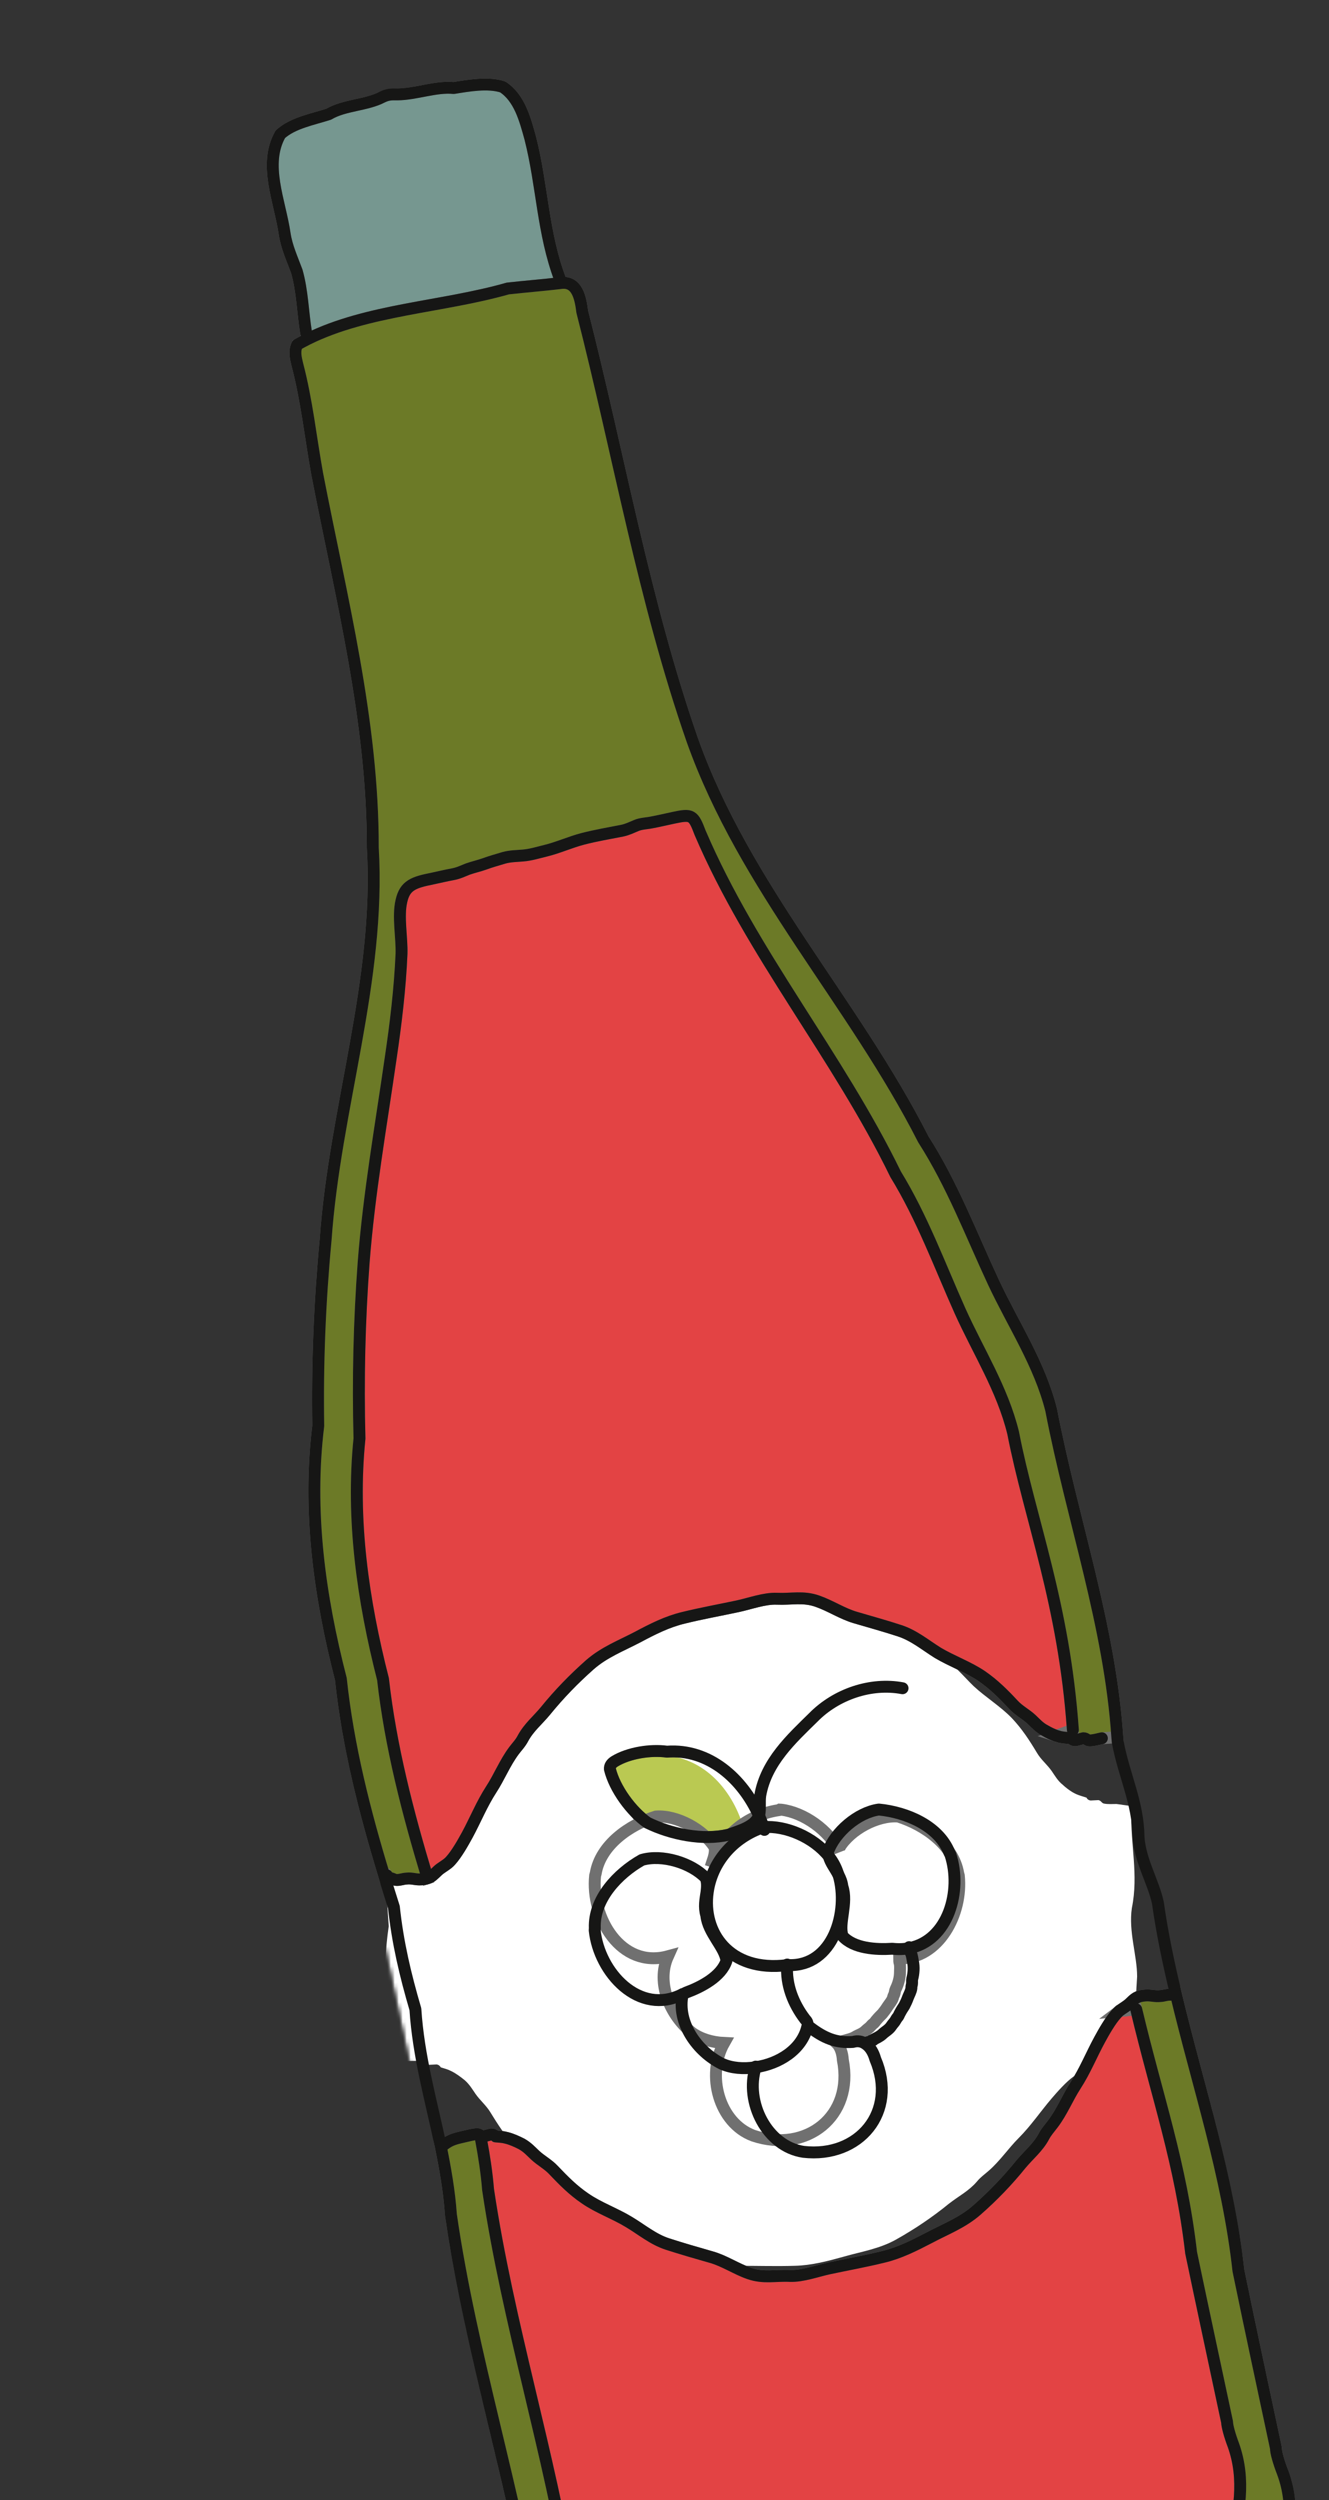 <svg xmlns="http://www.w3.org/2000/svg" width="335" height="630" viewBox="0 0 335 630" fill="none"><rect x="0" y="0" width="335" height="630" fill="#333333" stroke="none"/><mask id="mask0_0_812" style="mask-type:luminance" maskUnits="userSpaceOnUse" x="-2" y="-1" width="339" height="708"><path fill-rule="evenodd" clip-rule="evenodd" d="M194.243 0.928L335 663.135L141.444 704.277L0.688 42.07L194.243 0.928V0.928Z" fill="white" stroke="white" stroke-width="3"></path></mask><g mask="url(#mask0_0_812)"><mask id="mask1_0_812" style="mask-type:luminance" maskUnits="userSpaceOnUse" x="1" y="2" width="333" height="702"><path fill-rule="evenodd" clip-rule="evenodd" d="M192.359 3.832L332.098 661.249L143.33 701.373L3.592 43.956L192.359 3.832V3.832Z" fill="white" stroke="white" stroke-width="3"></path></mask><g mask="url(#mask1_0_812)"><mask id="mask2_0_812" style="mask-type:luminance" maskUnits="userSpaceOnUse" x="1" y="2" width="333" height="702"><path fill-rule="evenodd" clip-rule="evenodd" d="M192.359 3.832L332.098 661.249L143.33 701.373L3.592 43.956L192.359 3.832V3.832Z" fill="white" stroke="white" stroke-width="3"></path></mask><g mask="url(#mask2_0_812)"><path fill-rule="evenodd" clip-rule="evenodd" d="M218.105 514.961C219.372 515.743 220.198 517.27 220.629 518.83C226.313 532.142 216.579 543.823 202.517 542.206C193.366 540.847 187.69 529.687 190.475 520.884C196.353 520.035 202.197 516.44 203.51 510.603L204.098 510.779C207.743 513.558 210.765 514.819 215.006 514.518C216.232 514.157 217.281 514.385 218.105 514.961V514.961Z" fill="#E34344" stroke="#707070" stroke-width="3"></path><path fill-rule="evenodd" clip-rule="evenodd" d="M211.379 472.482C211.86 473.331 212.207 474.258 212.335 475.332C213.778 479.532 211.294 484.566 212.39 487.838C215.155 490.955 220.788 491.31 224.934 491.029C226.473 491.203 227.913 491.147 229.206 490.872C229.298 491.303 229.39 491.734 229.625 492.135C229.911 492.775 229.988 493.61 230.131 494.28C230.426 495.669 230.311 497.246 229.953 498.624C229.843 499.048 229.945 499.527 229.882 499.941C229.81 500.306 229.717 500.577 229.74 500.922C229.664 501.739 229.146 502.6 228.857 503.363C228.606 504.067 228.298 504.733 227.941 505.41C227.563 505.991 227.186 506.572 226.867 507.19C226.679 507.481 226.596 507.799 226.407 508.089C226.171 508.39 226.01 508.574 225.794 508.971C225.512 509.531 225.046 509.931 224.707 510.453C224.066 511.441 223.148 511.836 222.36 512.604C221.686 513.198 220.95 513.505 220.186 513.918C220.159 514.024 220.121 514.082 220.025 514.102L219.69 514.173C219.508 514.262 219.529 514.358 219.395 514.436C219.214 514.525 218.964 514.528 218.725 514.579C218.543 514.667 218.468 514.783 218.228 514.834L218.105 514.961C217.281 514.385 216.232 514.157 215.007 514.518C210.765 514.819 207.743 513.558 204.098 510.778L203.51 510.603C203.548 510.545 203.586 510.487 203.576 510.439C203.652 509.621 203.379 509.279 202.922 508.775C199.935 504.854 198.072 500.093 198.426 495.162C198.532 495.189 198.627 495.169 198.723 495.148C210.034 495.598 214.083 481.67 211.379 472.482V472.482Z" fill="#E34344" stroke="#707070" stroke-width="3"></path><path fill-rule="evenodd" clip-rule="evenodd" d="M178.037 482.623C177.387 480.508 177.825 478.563 178.091 476.754L178.399 476.788C176.973 486.805 183.753 497.029 198.426 495.162C198.072 500.094 199.935 504.854 202.922 508.776C203.379 509.279 203.652 509.622 203.576 510.439C203.586 510.487 203.548 510.545 203.511 510.603C202.198 516.44 196.353 520.035 190.475 520.884C187.427 521.382 184.417 521.12 181.984 520.035C175.887 517.026 170.498 509.81 172.09 502.462C172.378 502.401 172.645 502.244 172.912 502.087C176.813 500.657 181.815 498.042 183.121 494.059C182.744 490.635 178.474 487.036 178.037 482.623V482.623Z" fill="#E34344" stroke="#707070" stroke-width="3"></path><path fill-rule="evenodd" clip-rule="evenodd" d="M149.902 486.401L149.933 485.844C149.634 478.547 155.675 472.106 161.8 468.652C166.892 467.169 174.218 469.367 177.885 473.193C178.332 474.35 178.23 475.523 178.092 476.754C177.825 478.563 177.388 480.509 178.037 482.624C178.475 487.037 182.744 490.635 183.122 494.06C181.815 498.042 176.814 500.657 172.912 502.088C172.645 502.244 172.378 502.401 172.091 502.462C161.122 508.098 150.999 496.982 149.902 486.401V486.401Z" fill="#E34344" stroke="#707070" stroke-width="3"></path><path fill-rule="evenodd" clip-rule="evenodd" d="M198.723 495.148C198.627 495.169 198.532 495.189 198.426 495.162C183.752 497.029 176.973 486.804 178.399 476.788C179.299 470.188 183.763 463.632 191.786 460.625L191.994 460.43C192.138 460.4 192.292 460.417 192.436 460.386C198.097 459.934 205.087 462.904 208.91 467.699C209.304 469.318 210.513 470.763 211.379 472.482C214.083 481.67 210.034 495.598 198.723 495.148V495.148Z" fill="#E34344" stroke="#707070" stroke-width="3"></path><path fill-rule="evenodd" clip-rule="evenodd" d="M239.575 467.339C242.567 476.467 239.02 488.986 229.207 490.872C227.913 491.147 226.473 491.202 224.934 491.029C220.788 491.309 215.156 490.955 212.39 487.837C211.294 484.566 213.779 479.532 212.336 475.332C212.207 474.258 211.86 473.331 211.379 472.482C211.26 472.156 211.131 471.783 211.011 471.458C210.535 470.158 209.819 468.908 208.921 467.747C208.754 467.432 208.71 466.991 208.687 466.645C210.432 461.668 216.232 456.68 221.534 455.954C228.487 456.629 236.625 460.056 239.32 466.843L239.575 467.339V467.339Z" fill="#E34344" stroke="#707070" stroke-width="3"></path><path fill-rule="evenodd" clip-rule="evenodd" d="M191.315 457.471C190.312 460.287 186.463 461.256 183.632 462.308C177.148 463.836 169.137 462.185 163.214 459.288C159.155 456.446 154.937 450.734 153.734 445.782C153.667 444.996 154.082 444.357 154.921 443.828C158.468 441.672 163.942 440.809 168.117 441.373C178.712 440.573 187.199 448.232 191.315 457.471V457.471Z" fill="#BAC952" stroke="#707070" stroke-width="3"></path><path fill-rule="evenodd" clip-rule="evenodd" d="M106.265 453.68C106.902 453.778 107.391 453.778 107.832 453.729C108.91 453.631 109.546 453.141 110.673 452.455C111.75 451.77 113.366 451.427 114.394 450.644C116.255 449.321 118.459 446.824 119.928 445.11C122.72 441.828 125.12 438.253 128.205 435.168C130.849 432.524 132.955 429.34 135.796 426.843C136.922 425.863 137.804 425.325 138.734 424.198C140.791 421.799 143.289 420.574 145.737 418.615C149.998 415.187 154.307 412.298 159.058 409.604C163.269 407.254 167.726 406.568 172.281 405.295C176.345 404.119 180.41 403.042 184.622 402.944C189.274 402.797 193.927 402.944 198.53 402.944C201.664 402.944 205.582 402.356 208.618 403.14C212.193 404.07 215.23 403.875 218.511 405.882C221.498 407.694 223.996 410.29 227.032 411.906C230.46 413.767 233.889 415.53 237.17 417.44C240.5 419.35 242.801 422.337 245.446 424.884C248.384 427.626 252.351 430.075 255.094 432.964C257.591 435.609 259.452 438.449 261.362 441.633C262.391 443.396 263.958 444.62 265.084 446.236C265.966 447.509 266.602 448.685 267.876 449.713C268.61 450.399 269.443 451.035 270.324 451.574C270.667 451.77 270.961 451.917 271.255 452.064C272.136 452.455 272.969 452.651 273.85 452.945C274.095 453.386 274.438 453.631 274.928 453.68C275.613 453.631 276.25 453.631 276.887 453.582C277.621 453.729 277.67 454.365 278.307 454.463C279.335 454.659 280.413 454.561 281.441 454.561L285.31 455.1L285.163 456.276C284.918 464.748 287.024 472.339 285.31 480.762C284.429 486.688 286.632 492.711 286.632 498.049C286.094 505.836 286.094 513.574 286.29 521.311L284.918 521.361C283.988 521.116 283.302 521.311 282.372 521.165C280.902 521.018 280.168 520.43 278.699 520.234C276.544 519.94 275.907 520.43 274.34 521.409C273.508 521.899 272.381 522.242 271.451 522.683C271.157 522.879 270.863 523.026 270.618 523.222C268.757 524.544 266.553 527.041 265.084 528.755C262.244 532.085 259.844 535.661 256.759 538.746C254.163 541.341 252.057 544.525 249.168 547.022C248.042 548.002 247.16 548.589 246.23 549.716C244.222 552.066 241.675 553.34 239.226 555.25C235.015 558.678 230.656 561.616 225.955 564.261C221.694 566.66 217.287 567.297 212.683 568.619C208.618 569.746 204.554 570.823 200.342 570.921C195.739 571.068 191.086 570.921 186.434 570.921C183.3 570.921 179.431 571.509 176.345 570.725C172.819 569.795 169.783 569.991 166.453 567.983C163.514 566.22 161.017 563.575 157.931 561.959C154.503 560.147 151.124 558.335 147.794 556.425C144.513 554.515 142.211 551.528 139.518 549.03C136.579 546.239 132.661 543.839 129.919 540.901C127.372 538.256 125.56 535.416 123.601 532.232C122.573 530.518 121.006 529.245 119.88 527.629C118.998 526.356 118.361 525.229 117.137 524.152C116.109 523.319 114.933 522.438 113.709 521.85C112.876 521.409 112.044 521.214 111.113 520.92C110.869 520.528 110.526 520.234 110.036 520.185C109.399 520.234 108.763 520.234 108.077 520.283C107.391 520.136 107.293 519.5 106.706 519.402C105.677 519.206 104.6 519.304 103.523 519.304C101.27 519.353 99.948 519.304 97.989 520.234H97.058C97.058 508.578 96.275 497.021 97.989 485.365C97.303 476.403 97.107 468.078 98.038 459.067C97.793 456.373 97.499 453.631 97.303 450.937L97.989 450.889C98.087 451.133 98.136 451.378 98.184 451.623C99.017 451.672 99.458 452.358 100.045 452.505C100.976 452.75 101.711 452.554 102.641 452.7C104.11 452.847 104.796 453.484 106.265 453.68V453.68ZM168.713 442.437C164.746 441.017 159.212 440.723 155.294 442.094C154.364 442.437 153.825 442.975 153.727 443.759C153.874 448.852 156.812 455.317 160.191 458.941C165.383 463.005 172.875 466.287 179.536 466.14C182.523 465.699 186.49 465.552 188.057 463.005C185.951 453.113 179.242 443.857 168.713 442.437V442.437Z" fill="white"></path><path fill-rule="evenodd" clip-rule="evenodd" d="M196.584 455.954L196.34 456.101C187.867 457.374 182.137 462.859 179.885 469.128L179.591 469.03C179.983 467.855 180.326 466.728 180.13 465.504C177.338 460.998 170.629 457.325 165.34 457.717C158.63 459.823 151.383 464.867 150.158 472.066L150.011 472.605C148.885 483.183 156.476 496.161 168.376 492.929C165.291 499.785 169.062 507.963 174.4 512.175C176.555 513.742 179.444 514.624 182.529 514.771C177.975 522.802 181.207 534.898 189.875 538.131C203.294 542.636 215.243 533.233 212.452 519.031C212.354 517.415 211.864 515.75 210.787 514.722L210.934 514.624C211.178 514.624 211.276 514.526 211.472 514.477C211.717 514.477 211.962 514.526 212.158 514.477C212.305 514.428 212.305 514.33 212.501 514.281H212.843C212.941 514.281 212.99 514.232 213.039 514.134C213.872 513.889 214.655 513.742 215.439 513.301C216.37 512.714 217.349 512.518 218.182 511.685C218.622 511.245 219.161 510.951 219.553 510.461C219.847 510.118 220.043 509.971 220.336 509.726C220.581 509.482 220.728 509.188 220.973 508.943C221.414 508.404 221.903 507.914 222.393 507.425C222.883 506.837 223.324 506.249 223.715 505.613C224.156 504.927 224.842 504.192 225.087 503.409C225.136 503.066 225.283 502.821 225.43 502.478C225.576 502.087 225.576 501.597 225.772 501.205C226.409 499.932 226.85 498.414 226.85 496.993C226.85 496.308 226.948 495.475 226.801 494.79C226.654 494.349 226.654 493.908 226.654 493.467C236.644 493.663 242.717 482.155 241.689 472.605L241.542 472.066C240.317 464.867 233.069 459.823 226.409 457.717C221.071 457.325 214.362 460.998 211.619 465.504C211.57 465.847 211.521 466.238 211.619 466.581C208.877 461.096 202.657 456.738 197.025 456.003C196.878 456.003 196.731 455.954 196.584 455.954V455.954Z" fill="white" stroke="#707070" stroke-width="3"></path><path fill-rule="evenodd" clip-rule="evenodd" d="M121.835 538.328C122.496 538.137 123.119 538.005 123.731 537.824C124.22 537.771 124.617 537.987 124.938 538.319C125.909 538.413 126.764 538.432 127.67 538.69C128.99 539.01 130.323 539.628 131.502 540.228C132.923 541.028 133.78 541.997 134.907 543.059C136.345 544.406 138.143 545.325 139.505 546.788C142.083 549.495 144.446 551.896 147.487 553.954C150.78 556.257 155.111 557.79 158.566 559.91C161.72 561.793 164.592 564.236 168.199 565.422C171.853 566.598 175.535 567.668 179.265 568.728C182.619 569.667 185.612 571.734 188.853 572.848C192.528 574.119 195.457 573.297 199.099 573.474C202.28 573.599 205.942 572.219 209.008 571.568C213.559 570.6 218.14 569.777 222.612 568.676C226.712 567.705 230.464 565.806 234.205 563.859C238.433 561.608 242.612 560.069 246.281 556.836C250.33 553.272 253.982 549.492 257.389 545.263C259.387 542.885 261.613 541.11 263.088 538.394C263.764 537.098 264.505 536.34 265.403 535.148C267.71 532.104 269.108 528.553 271.107 525.474C273.483 521.815 275.087 517.819 277.173 513.971C278.254 511.989 279.89 509.088 281.435 507.408C281.634 507.165 281.891 506.96 282.138 506.708L286.407 506.301C291.638 528.32 297.641 545.018 300.247 567.645C303.213 581.834 306.336 596.291 309.309 610.278C309.321 611.277 309.984 613.69 310.897 616.099C314.009 624.85 312.381 633.207 310.176 642.387C307.173 650.636 297.348 653.876 290.445 656.495C280.263 659.71 269.934 661.756 259.416 664.091C247.461 668.385 234.135 670.466 222.036 673.138L221.796 673.189C215.939 674.134 209.669 674.315 204.012 675.968C195.661 677.192 187.428 679.443 179.023 680.178C172.448 680.574 163.773 681.217 157.472 677.249C150.348 670.352 144.853 661.456 143.956 651.584C138.559 618.184 128.01 585.28 123.024 551.693C122.686 547.509 122.049 543.339 121.28 539.247L121.835 538.328V538.328Z" fill="#E34344" stroke="#707070" stroke-width="3"></path><path fill-rule="evenodd" clip-rule="evenodd" d="M137.538 214.361C140.727 213.583 143.736 212.192 146.915 211.367C150.189 210.52 153.573 209.951 156.841 209.307C158.182 209.022 159.175 208.51 160.417 207.996C161.564 207.502 163.062 207.484 164.307 207.219C166.138 206.88 167.948 206.445 169.768 206.058C174.367 205.081 174.763 205.297 176.48 209.839C189.605 240.494 211.186 265.947 225.763 295.893C232.425 306.743 236.834 318.773 241.987 330.295C246.547 340.44 252.684 350 255.382 361.042C259.641 382.967 268.202 403.928 270.441 435.896L266.252 437.387C265.278 437.043 264.331 436.594 263.47 436.076C262.011 435.335 261.144 434.317 260.017 433.255C258.579 431.909 256.792 431.037 255.419 429.526C252.889 426.809 250.478 424.418 247.485 422.351C244.202 420.095 239.813 418.524 236.368 416.452C233.252 414.511 230.38 412.068 226.725 410.892C223.119 409.706 219.399 408.694 215.659 407.587C212.353 406.637 209.37 404.618 206.071 403.466C202.444 402.184 199.515 403.008 195.825 402.841C192.692 402.706 188.982 404.095 185.916 404.746C181.413 405.704 176.832 406.527 172.312 407.638C168.212 408.61 164.46 410.509 160.729 412.504C156.539 414.696 152.322 416.293 148.691 419.468C144.605 423.09 140.99 426.813 137.535 431.052C135.547 433.477 133.359 435.194 131.846 437.969C131.17 439.264 130.42 439.974 129.521 441.166C127.262 444.2 125.864 447.751 123.827 450.888C121.451 454.547 119.847 458.543 117.799 462.333C116.718 464.315 115.082 467.216 113.536 468.896C112.693 469.877 111.184 470.548 110.272 471.443C109.313 472.347 108.792 472.959 107.759 473.279L107.718 473.087C102.796 456.76 98.456 440.109 96.541 423.093C91.46 403.195 88.545 382.886 90.614 362.47C90.225 347.683 90.564 332.791 91.673 317.986C93.011 300.728 96.015 283.768 98.479 266.622C99.776 257.885 100.823 249.151 101.208 240.358C101.341 236.274 100.259 230.947 101.182 227.046C102.074 223.001 104.381 222.31 109.037 221.37C110.714 221.014 112.38 220.61 114.067 220.301C115.515 220.044 116.555 219.522 117.893 218.987C119.29 218.49 120.727 218.185 122.123 217.688C123.701 217.102 125.405 216.64 127.051 216.139C128.66 215.697 130.216 215.717 131.885 215.563C133.804 215.405 135.68 214.806 137.538 214.361V214.361Z" fill="#E34344" stroke="#707070" stroke-width="3"></path><path fill-rule="evenodd" clip-rule="evenodd" d="M77.586 85.415L77.164 83.902C76.304 78.678 76.251 73.482 74.816 68.38C73.645 65.224 72.265 62.263 71.754 58.917C70.55 50.662 66.327 41.396 70.673 33.813C73.866 30.932 78.888 30.064 82.868 28.768C86.826 26.424 92.408 26.54 96.369 24.446C97.687 23.815 98.522 23.738 100.184 23.785C104.88 23.738 109.86 21.729 114.361 22.174C118.138 21.571 123.007 20.686 126.719 21.9C130.96 24.654 132.37 30.112 133.676 34.841C136.7 46.715 136.807 58.758 141.162 70.299L141.185 71.346C136.936 71.848 132.454 72.2 128.004 72.695C111.482 77.409 92.72 77.942 77.586 85.415V85.415Z" fill="#769790" stroke="#707070" stroke-width="3"></path><path fill-rule="evenodd" clip-rule="evenodd" d="M99.888 473.7C99.283 473.678 98.709 473.099 97.885 473.225C97.786 472.995 97.687 472.766 97.54 472.547L96.88 472.737C91.93 456.516 87.706 439.94 85.918 423.047C80.527 402.164 77.58 380.761 80.222 359.271C79.967 343.704 80.595 328.05 82.078 312.415C84.397 279.278 95.95 247.183 93.97 213.608C94.016 181.555 85.999 150.666 79.945 119.359C78.288 110.149 77.321 100.891 74.956 91.881C74.531 90.119 74.117 88.405 74.933 86.829C75.83 86.338 76.679 85.857 77.586 85.414C92.72 77.942 111.482 77.408 128.004 72.695C132.455 72.2 136.936 71.848 141.185 71.345C145.489 70.631 146.33 75.058 146.776 78.568C155.989 114.611 162.31 151.418 174.528 186.522C187.721 223.621 215.126 252.442 232.755 287.096C240.019 298.419 244.81 311.069 250.421 323.095C255.38 333.706 262.05 343.653 264.966 355.25C270.304 382.954 279.768 409.58 281.644 437.72L277.748 437.998C276.742 438.211 275.708 438.531 274.662 438.553C274.018 438.59 273.838 437.977 273.089 437.986C272.477 438.167 271.854 438.299 271.193 438.489C270.704 438.543 270.318 438.375 269.987 437.995C269.063 437.891 268.208 437.872 267.265 437.672C266.947 437.59 266.629 437.507 266.253 437.387L270.442 435.896C268.203 403.928 259.642 382.967 255.382 361.042C252.685 350 246.547 340.44 241.987 330.294C236.835 318.772 232.425 306.742 225.763 295.892C211.187 265.946 189.605 240.493 176.48 209.838C174.764 205.297 174.368 205.081 169.769 206.058C167.949 206.445 166.139 206.879 164.308 207.219C163.063 207.484 161.564 207.502 160.418 207.996C159.175 208.51 158.183 209.021 156.841 209.306C153.574 209.951 150.19 210.52 146.915 211.366C143.736 212.192 140.727 213.583 137.538 214.361C135.68 214.806 133.805 215.405 131.886 215.562C130.216 215.717 128.66 215.697 127.052 216.139C125.406 216.639 123.701 217.101 122.124 217.687C120.727 218.184 119.29 218.49 117.894 218.987C116.556 219.521 115.515 220.043 114.068 220.301C112.381 220.609 110.715 221.014 109.038 221.37C104.381 222.31 102.075 223 101.182 227.045C100.259 230.946 101.341 236.274 101.208 240.357C100.824 249.151 99.777 257.885 98.48 266.622C96.016 283.768 93.012 300.728 91.673 317.985C90.565 332.79 90.225 347.682 90.615 362.47C88.546 382.886 91.461 403.194 96.541 423.093C98.456 440.109 102.796 456.76 107.719 473.087L107.759 473.278C107.338 473.418 106.859 473.52 106.216 473.556C104.739 473.67 103.935 473.19 102.468 473.352C101.527 473.401 100.849 473.746 99.888 473.7V473.7Z" fill="#6C7A27" stroke="#707070" stroke-width="3"></path><path fill-rule="evenodd" clip-rule="evenodd" d="M259.416 664.091C269.935 661.755 280.264 659.71 290.446 656.495C297.349 653.876 307.174 650.636 310.177 642.387C312.382 633.207 314.01 624.85 310.898 616.099C309.985 613.689 309.322 611.277 309.31 610.278C306.337 596.291 303.214 581.834 300.248 567.645C297.642 545.018 291.639 528.32 286.408 506.301L282.139 506.708C282.957 506.083 283.988 505.513 284.7 504.861C286.029 503.577 286.55 502.966 288.719 502.805C290.197 502.692 291.038 503.114 292.505 502.952C293.446 502.902 294.076 502.568 295.037 502.614L296.368 502.281C301.902 525.488 309.523 548.15 312.164 572.121C315.235 587.04 318.501 602.167 321.626 616.873C321.601 617.929 322.342 620.476 323.333 623.019C326.718 632.112 324.74 640.944 322.101 650.667C318.652 659.411 307.544 662.974 299.788 665.824C288.324 669.362 276.701 671.682 264.889 674.293C251.422 679.008 236.362 681.409 222.778 684.396L222.442 684.467C215.914 685.554 208.905 685.793 202.588 687.636C193.173 689.036 183.944 691.549 174.523 692.45C167.123 692.971 157.384 693.79 150.41 689.715C142.476 682.539 136.447 673.257 135.603 662.922C130.089 627.795 118.752 593.306 113.66 558.04C113.252 552.118 112.222 546.329 111.048 540.571L111.958 540.377C113.681 539.06 114.984 538.833 117.178 538.316C118.231 538.092 119.265 537.773 120.312 537.75C120.907 537.724 121.135 538.326 121.836 538.327L121.281 539.247C122.05 543.339 122.686 547.509 123.025 551.693C128.011 585.28 138.56 618.184 143.957 651.583C144.854 661.456 150.35 670.352 157.473 677.249C163.774 681.216 172.449 680.574 179.024 680.178C187.429 679.443 195.662 677.192 204.013 675.968C209.67 674.315 215.94 674.134 221.797 673.189L222.037 673.138C234.136 670.466 247.462 668.385 259.416 664.091V664.091Z" fill="#6C7A27" stroke="#707070" stroke-width="3"></path></g></g><path d="M141.162 70.299C136.806 58.758 136.7 46.714 133.675 34.841C132.37 30.111 130.959 24.654 126.719 21.9C123.006 20.686 118.138 21.571 114.36 22.174C109.86 21.728 104.88 23.738 100.184 23.785C98.521 23.738 97.687 23.815 96.369 24.446C92.408 26.539 86.826 26.424 82.868 28.767C78.888 30.064 73.865 30.931 70.673 33.813C66.326 41.396 70.549 50.662 71.753 58.917C72.264 62.263 73.644 65.224 74.816 68.38C76.251 73.482 76.304 78.678 77.164 83.902" stroke="#161615" stroke-width="3" stroke-linecap="round" stroke-linejoin="round"></path><path d="M220.909 684.792L222.442 684.466L222.777 684.395C236.361 681.408 251.422 679.008 264.889 674.292C276.701 671.682 288.324 669.362 299.788 665.823C307.543 662.973 318.652 659.41 322.1 650.667C324.74 640.944 326.718 632.111 323.333 623.018C322.342 620.475 321.6 617.929 321.626 616.872C318.5 602.166 315.235 587.039 312.164 572.121C309.522 548.149 301.901 525.487 296.368 502.28C294.567 494.753 292.959 487.184 291.867 479.455C290.757 474.234 287.349 468.8 286.979 462.82C286.904 454.225 283.266 447.238 281.744 438.9L281.644 437.72C279.768 409.58 270.303 382.953 264.965 355.25C262.05 343.653 255.379 333.706 250.42 323.094C244.81 311.069 240.018 298.419 232.755 287.096C215.125 252.441 187.721 223.62 174.528 186.521C162.31 151.418 155.988 114.61 146.775 78.568C146.329 75.057 145.489 70.63 141.184 71.345C136.935 71.847 132.454 72.199 128.003 72.695C111.482 77.408 92.72 77.942 77.586 85.414C76.679 85.857 75.829 86.338 74.933 86.829C74.116 88.404 74.53 90.119 74.955 91.881C77.321 100.891 78.287 110.148 79.944 119.358C85.998 150.666 94.016 181.555 93.97 213.608C95.949 247.182 84.397 279.278 82.078 312.414C80.595 328.05 79.967 343.704 80.221 359.271C77.58 380.761 80.527 402.163 85.917 423.047C87.705 439.94 91.93 456.516 96.879 472.736C97.631 475.33 98.489 477.952 99.288 480.536C100.252 489.544 102.174 497.646 104.708 506.27C105.455 518.027 108.624 529.169 111.047 540.57C112.222 546.328 113.252 552.117 113.659 558.039C118.752 593.305 130.088 627.795 135.602 662.921C136.447 673.256 142.475 682.538 150.409 689.714C157.384 693.789 167.123 692.971 174.522 692.449C183.943 691.548 193.173 689.035 202.588 687.635C208.905 685.792 215.914 685.554 222.442 684.466" stroke="#161615" stroke-width="3" stroke-linecap="round" stroke-linejoin="round"></path><path d="M286.408 506.301C291.639 528.32 297.641 545.018 300.248 567.645C303.214 581.834 306.337 596.29 309.31 610.278C309.322 611.277 309.985 613.689 310.898 616.099C314.009 624.85 312.381 633.207 310.177 642.387C307.174 650.636 297.348 653.876 290.445 656.495C280.264 659.71 269.934 661.755 259.416 664.091C247.462 668.385 234.136 670.466 222.036 673.138" stroke="#161615" stroke-width="3" stroke-linecap="round" stroke-linejoin="round"></path><path d="M107.718 473.087C102.796 456.76 98.456 440.109 96.541 423.093C91.46 403.195 88.545 382.886 90.614 362.47C90.225 347.682 90.564 332.791 91.673 317.985C93.012 300.728 96.015 283.768 98.479 266.622C99.776 257.885 100.824 249.151 101.208 240.358C101.341 236.274 100.259 230.946 101.182 227.045C102.074 223 104.381 222.31 109.037 221.37C110.714 221.014 112.38 220.609 114.067 220.301C115.515 220.043 116.555 219.522 117.893 218.987C119.29 218.49 120.727 218.184 122.123 217.687C123.701 217.102 125.405 216.639 127.051 216.139C128.66 215.697 130.216 215.717 131.885 215.562C133.804 215.405 135.68 214.806 137.538 214.361C140.727 213.583 143.736 212.192 146.915 211.366C150.189 210.52 153.573 209.951 156.841 209.307C158.182 209.022 159.175 208.51 160.417 207.996C161.564 207.502 163.062 207.484 164.307 207.219C166.138 206.88 167.948 206.445 169.768 206.058C174.367 205.081 174.763 205.297 176.48 209.838C189.605 240.494 211.186 265.946 225.763 295.892C232.425 306.743 236.834 318.773 241.987 330.294C246.547 340.44 252.684 350 255.382 361.042C259.641 382.967 268.202 403.928 270.441 435.896" stroke="#161615" stroke-width="3" stroke-linecap="round" stroke-linejoin="round"></path><path d="M225.916 672.313C224.633 672.636 223.34 672.911 222.036 673.138L221.797 673.189C215.94 674.134 209.67 674.315 204.013 675.968C195.662 677.192 187.428 679.443 179.023 680.178C172.448 680.574 163.773 681.217 157.473 677.249C150.349 670.352 144.853 661.456 143.956 651.584C138.559 618.184 128.011 585.28 123.024 551.693C122.686 547.51 122.05 543.339 121.28 539.247" stroke="#161615" stroke-width="3" stroke-linecap="round" stroke-linejoin="round"></path><path d="M97.54 472.546C97.686 472.765 97.785 472.995 97.884 473.224C98.708 473.099 99.282 473.678 99.888 473.699C100.849 473.745 101.526 473.401 102.467 473.351C103.935 473.189 104.738 473.67 106.216 473.556C106.859 473.519 107.338 473.417 107.759 473.278C108.792 472.958 109.313 472.347 110.272 471.442C111.183 470.547 112.693 469.876 113.536 468.896C115.081 467.215 116.718 464.314 117.798 462.332C119.847 458.542 121.451 454.546 123.827 450.887C125.864 447.75 127.262 444.199 129.521 441.165C130.419 439.973 131.17 439.263 131.845 437.968C133.358 435.193 135.547 433.476 137.535 431.051C140.989 426.812 144.604 423.089 148.691 419.467C152.322 416.292 156.538 414.695 160.728 412.502C164.46 410.508 168.212 408.609 172.311 407.637C176.832 406.526 181.413 405.703 185.916 404.746C188.981 404.094 192.691 402.705 195.824 402.84C199.515 403.007 202.444 402.184 206.071 403.465C209.37 404.617 212.352 406.636 215.658 407.586C219.399 408.693 223.118 409.705 226.725 410.891C230.379 412.067 233.252 414.511 236.368 416.452C239.812 418.523 244.202 420.094 247.485 422.35C250.478 424.417 252.889 426.809 255.419 429.525C256.791 431.036 258.579 431.908 260.016 433.254C261.143 434.316 262.011 435.334 263.47 436.075C264.331 436.593 265.278 437.042 266.252 437.386C266.628 437.506 266.946 437.589 267.264 437.672C268.207 437.872 269.063 437.89 269.986 437.994C270.317 438.375 270.703 438.543 271.192 438.489C271.853 438.298 272.476 438.166 273.088 437.986C273.837 437.977 274.018 438.589 274.661 438.553C275.707 438.53 276.741 438.211 277.747 437.997" stroke="#161615" stroke-width="3" stroke-linecap="round" stroke-linejoin="round"></path><path d="M295.036 502.614C294.075 502.568 293.445 502.902 292.505 502.952C291.037 503.114 290.196 502.691 288.718 502.805C286.55 502.966 286.029 503.577 284.699 504.861C283.987 505.513 282.957 506.083 282.138 506.707C281.891 506.96 281.634 507.165 281.436 507.407C279.89 509.088 278.254 511.989 277.173 513.971C275.087 517.819 273.483 521.815 271.107 525.474C269.108 528.553 267.71 532.104 265.403 535.148C264.505 536.34 263.764 537.098 263.088 538.393C261.613 541.11 259.387 542.885 257.389 545.262C253.982 549.491 250.33 553.272 246.281 556.836C242.612 560.069 238.433 561.608 234.205 563.859C230.464 565.805 226.712 567.704 222.613 568.676C218.14 569.777 213.559 570.6 209.008 571.568C205.942 572.219 202.28 573.598 199.099 573.473C195.457 573.296 192.528 574.119 188.853 572.848C185.612 571.734 182.619 569.667 179.265 568.727C175.536 567.668 171.853 566.598 168.199 565.422C164.592 564.236 161.72 561.792 158.566 559.909C155.111 557.79 150.78 556.257 147.487 553.953C144.446 551.896 142.083 549.494 139.505 546.788C138.143 545.325 136.345 544.406 134.907 543.059C133.78 541.997 132.923 541.027 131.502 540.228C130.323 539.627 128.99 539.01 127.67 538.689C126.764 538.431 125.909 538.413 124.938 538.319C124.617 537.987 124.22 537.77 123.731 537.824C123.119 538.005 122.496 538.137 121.835 538.327C121.134 538.326 120.906 537.724 120.311 537.75C119.264 537.772 118.231 538.092 117.177 538.316C114.984 538.832 113.68 539.06 111.957 540.377" stroke="#161615" stroke-width="3" stroke-linecap="round" stroke-linejoin="round"></path><path d="M191.315 457.471C191.721 458.436 192.126 459.402 192.436 460.387C192.535 460.617 192.634 460.846 192.684 461.085" stroke="#161615" stroke-width="3" stroke-linecap="round" stroke-linejoin="round"></path><path fill-rule="evenodd" clip-rule="evenodd" d="M183.632 462.308C177.148 463.836 169.137 462.185 163.214 459.288C159.155 456.446 154.937 450.734 153.734 445.782C153.667 444.996 154.082 444.357 154.921 443.828C158.468 441.672 163.942 440.809 168.117 441.373C178.712 440.573 187.199 448.232 191.315 457.471C190.312 460.287 186.463 461.256 183.632 462.308V462.308Z" stroke="#161615" stroke-width="3" stroke-linecap="round" stroke-linejoin="round"></path><path d="M227.505 425.395C219.525 423.888 210.753 426.903 205.031 432.726C199.564 438.094 193.103 443.973 191.639 452.395C191.4 454.098 191.708 455.785 191.381 457.306C191.343 457.364 191.353 457.412 191.316 457.47" stroke="#161615" stroke-width="3" stroke-linecap="round" stroke-linejoin="round"></path><path fill-rule="evenodd" clip-rule="evenodd" d="M211.379 472.482C211.86 473.331 212.207 474.258 212.336 475.332C213.779 479.532 211.294 484.566 212.39 487.837C215.156 490.955 220.788 491.309 224.934 491.029C226.473 491.202 227.913 491.147 229.207 490.872C239.02 488.986 242.567 476.467 239.575 467.339L239.32 466.843C236.625 460.056 228.487 456.629 221.534 455.954C216.232 456.68 210.432 461.668 208.687 466.645C208.71 466.991 208.754 467.432 208.921 467.747C209.315 469.366 210.513 470.763 211.379 472.482V472.482Z" stroke="#161615" stroke-width="3" stroke-linecap="round" stroke-linejoin="round"></path><path fill-rule="evenodd" clip-rule="evenodd" d="M191.994 460.431L191.786 460.625C183.763 463.632 179.299 470.189 178.399 476.789C176.973 486.805 183.752 497.029 198.426 495.162C198.532 495.19 198.627 495.169 198.723 495.149C210.034 495.599 214.083 481.67 211.379 472.482C211.259 472.157 211.13 471.784 211.011 471.459C210.534 470.158 209.818 468.909 208.92 467.748C205.097 462.953 198.097 459.935 192.436 460.387C192.292 460.417 192.138 460.4 191.994 460.431V460.431Z" stroke="#161615" stroke-width="3" stroke-linecap="round" stroke-linejoin="round"></path><path fill-rule="evenodd" clip-rule="evenodd" d="M149.902 486.401L149.933 485.844C149.634 478.547 155.675 472.106 161.8 468.652C166.892 467.169 174.218 469.367 177.885 473.193C178.332 474.35 178.23 475.523 178.092 476.754C177.825 478.563 177.388 480.509 178.037 482.624C178.475 487.037 182.744 490.635 183.122 494.06C181.815 498.042 176.814 500.657 172.912 502.088C172.645 502.244 172.378 502.401 172.091 502.462C161.122 508.098 150.999 496.982 149.902 486.401V486.401Z" stroke="#161615" stroke-width="3" stroke-linecap="round" stroke-linejoin="round"></path><path d="M198.443 495.008C198.453 495.056 198.415 495.114 198.426 495.162C198.072 500.094 199.935 504.855 202.922 508.776C203.379 509.28 203.652 509.622 203.575 510.44C203.586 510.487 203.548 510.546 203.51 510.604C202.197 516.44 196.353 520.036 190.475 520.884C187.427 521.382 184.417 521.121 181.984 520.036C175.887 517.026 170.498 509.81 172.09 502.462" stroke="#161615" stroke-width="3" stroke-linecap="round" stroke-linejoin="round"></path><path d="M204.099 510.779C207.744 513.559 210.765 514.819 215.007 514.518C216.232 514.158 217.282 514.385 218.105 514.961C219.373 515.743 220.198 517.27 220.63 518.83C226.313 532.142 216.58 543.824 202.518 542.206C193.367 540.847 187.69 529.687 190.475 520.884C190.465 520.836 190.455 520.788 190.493 520.73" stroke="#161615" stroke-width="3" stroke-linecap="round" stroke-linejoin="round"></path><path d="M229.156 490.633L229.207 490.872C229.298 491.304 229.39 491.735 229.625 492.135C229.911 492.775 229.989 493.61 230.131 494.281C230.427 495.67 230.311 497.247 229.953 498.624C229.843 499.048 229.945 499.527 229.882 499.941C229.81 500.307 229.717 500.577 229.741 500.923C229.664 501.74 229.146 502.601 228.857 503.363C228.607 504.067 228.298 504.734 227.941 505.411C227.564 505.991 227.186 506.572 226.867 507.191C226.679 507.481 226.596 507.799 226.407 508.09C226.171 508.39 226.01 508.575 225.794 508.971C225.512 509.532 225.047 509.931 224.707 510.454C224.066 511.441 223.148 511.836 222.36 512.605C221.686 513.199 220.95 513.505 220.186 513.918C220.159 514.024 220.121 514.082 220.025 514.102L219.69 514.174C219.509 514.262 219.529 514.358 219.395 514.437C219.214 514.525 218.964 514.528 218.725 514.579C218.543 514.668 218.468 514.784 218.228 514.835" stroke="#161615" stroke-width="3" stroke-linecap="round" stroke-linejoin="round"></path></g></svg>